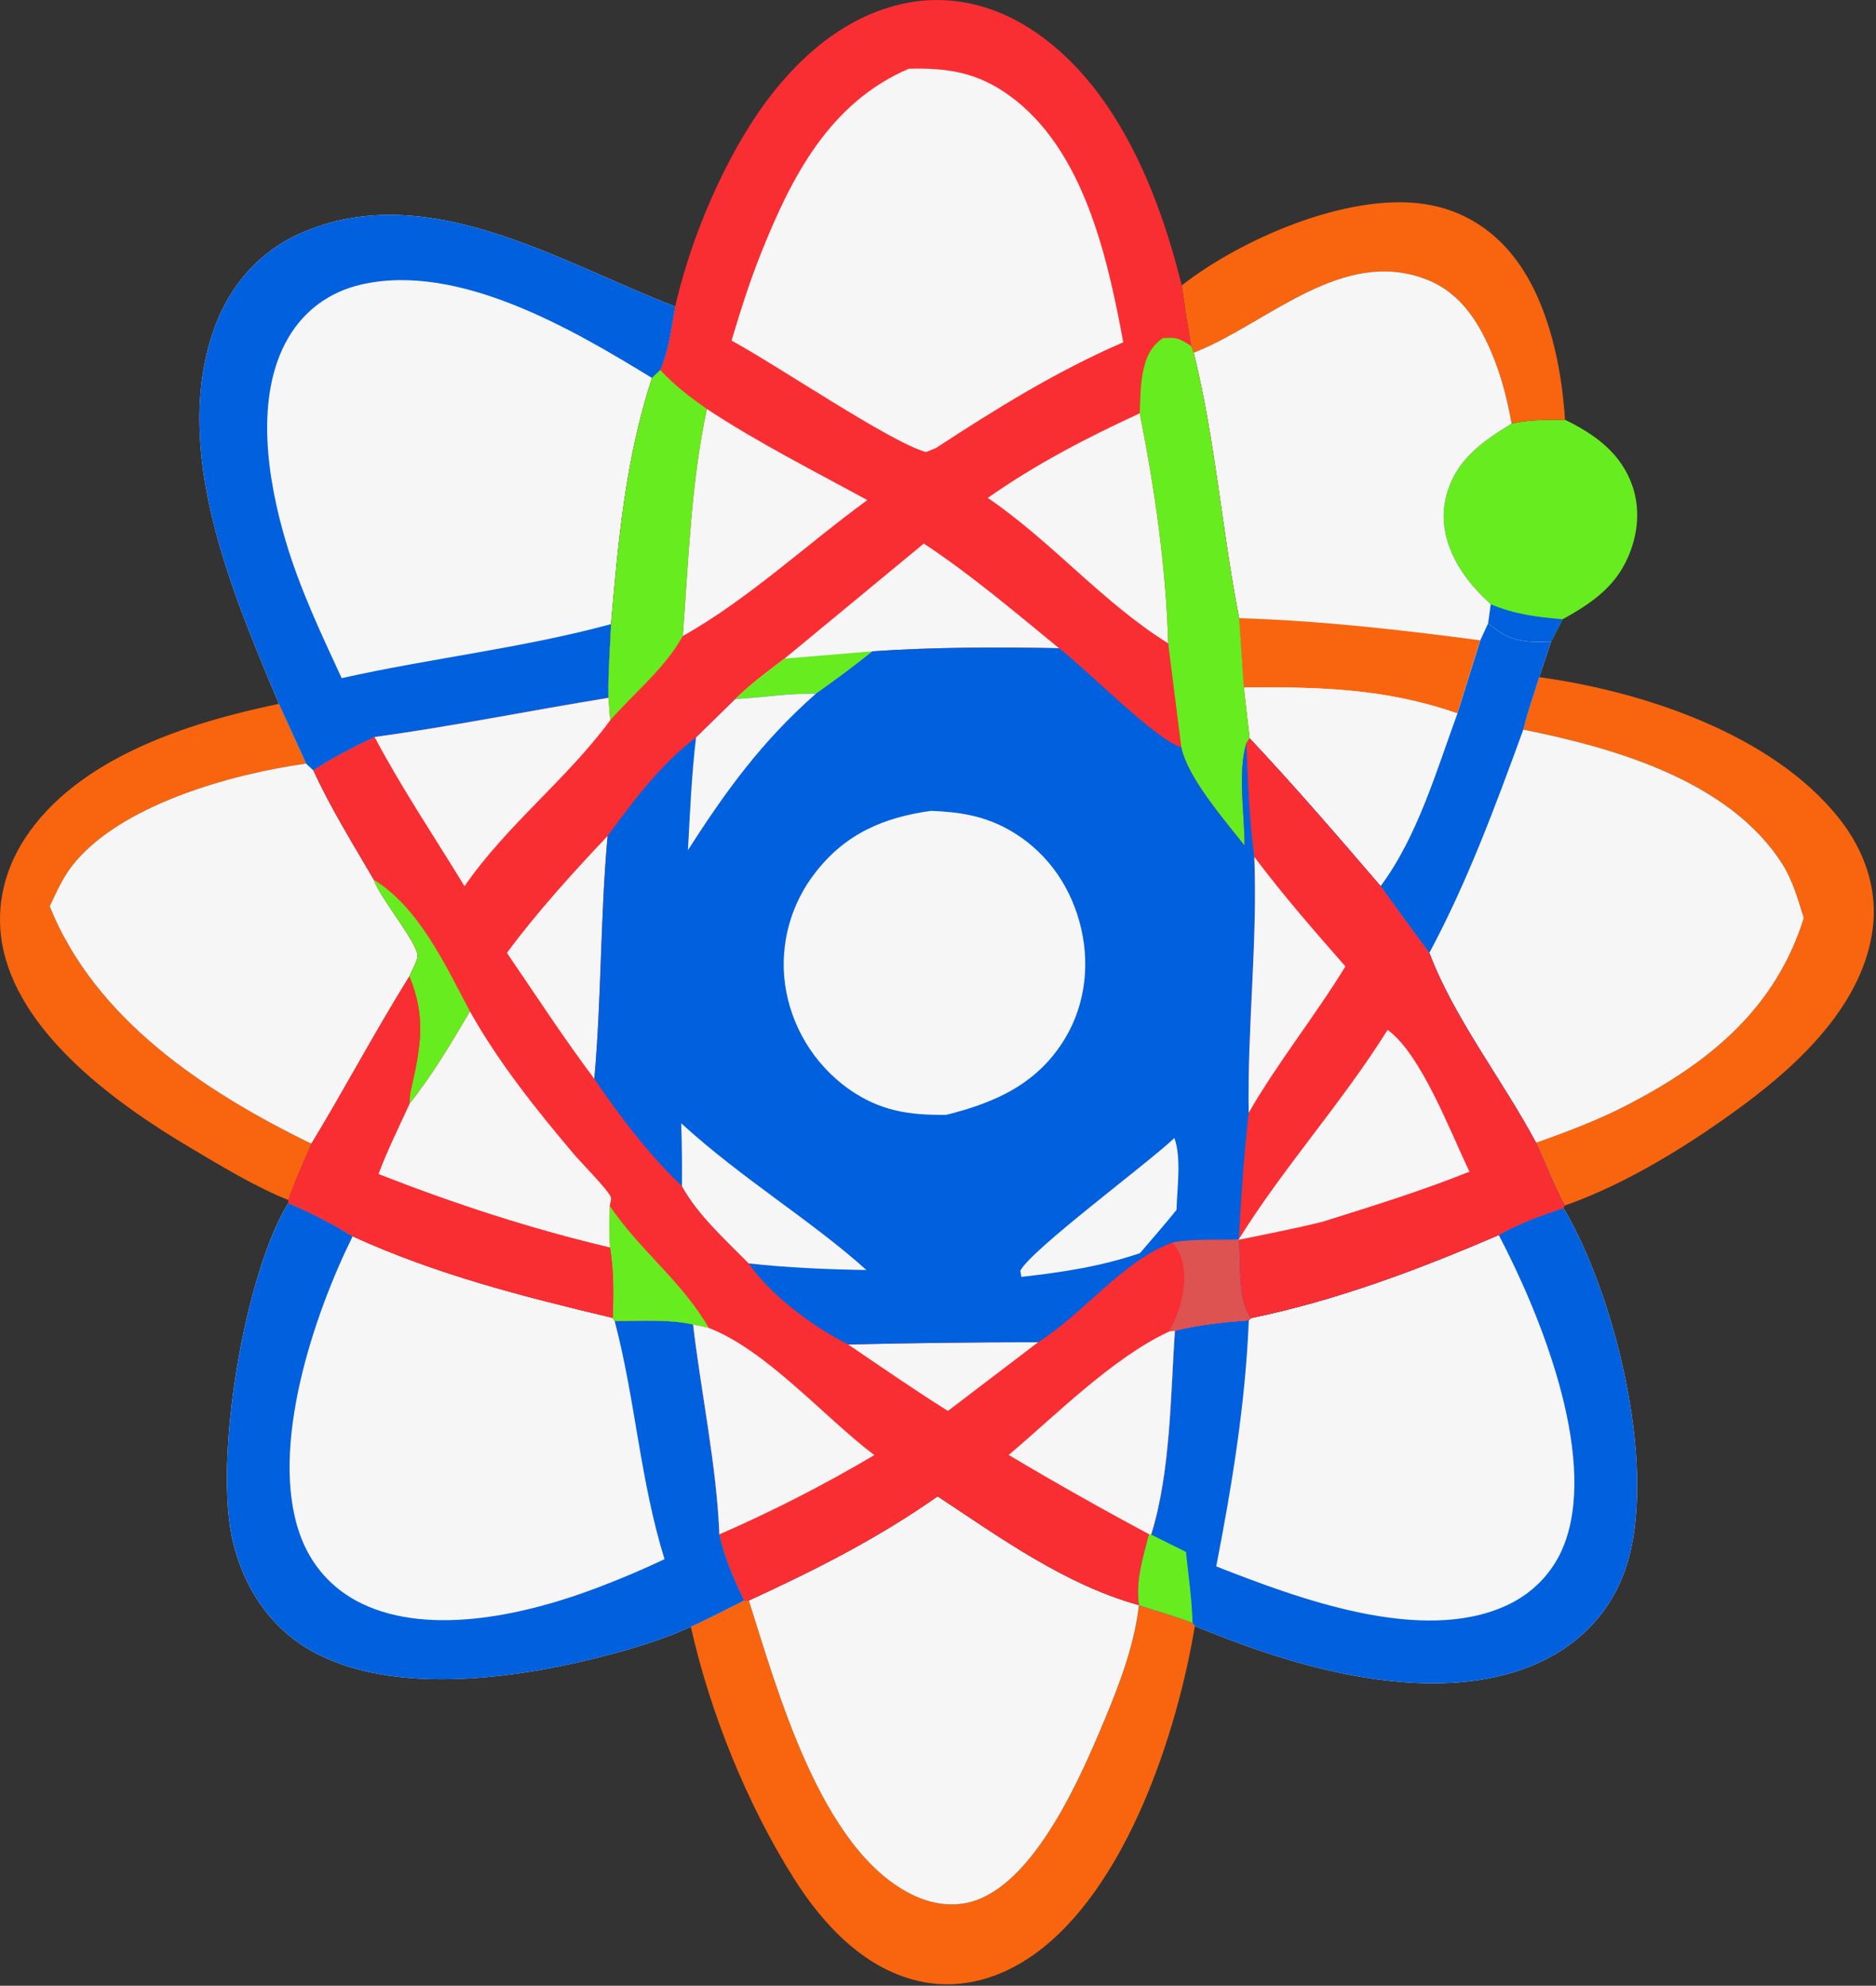 <?xml version="1.0" encoding="UTF-8"?> <svg xmlns="http://www.w3.org/2000/svg" width="767" height="812" viewBox="0 0 767 812" fill="none"><rect x="0" y="0" width="767" height="812" fill="#333333" stroke="none"/><g clip-path="url(#clip0_130_42)"><path d="M639.84 171.65C652.12 177.61 662.9 185.38 667.48 198.89C670.97 209.2 669.4 220.49 664.55 230.08C658.96 241.14 649.48 247.34 638.9 253.22L634.16 262.36C623.07 262.85 617.04 262.29 608.4 254.86L609.47 247.09C605.52 243.39 601.85 239.62 598.72 235.19C592.43 226.3 588.61 215.45 590.9 204.51C594.19 188.88 605.24 181.01 618.02 173.2C625.23 171.51 632.48 171.74 639.83 171.66L639.84 171.65Z" fill="#67EC20"></path><path d="M609.47 247.08C619.45 251.26 628.29 252.31 638.9 253.22L634.16 262.36C623.07 262.85 617.04 262.29 608.4 254.86L609.47 247.09V247.08Z" fill="#0060DE"></path><path d="M483.15 116.71C507.38 97.78 550.64 78.87 582.05 83.39C598.49 85.75 611.99 94.71 621.35 108.32C633.48 125.96 638.54 150.51 639.84 171.65C632.49 171.73 625.23 171.5 618.03 173.19C616.37 164.12 614.24 155.27 610.83 146.68C605.32 132.79 597.69 119.87 583.13 114.23C549.06 101.04 518.84 131.53 489.84 143.48C489.24 143.72 488.63 143.96 488.03 144.19L487 141.46C485.55 133.23 484.27 124.98 483.15 116.7V116.71Z" fill="#F8650E"></path><path d="M117.9 490.72C104.28 485.25 90.65 476.93 78.03 469.45C48.64 452.04 9.52 424.12 1.45 388.78C-2.19 372.85 1.16 356.77 10 343.13C31.6 309.79 77.26 295.43 114.05 287.81L125.19 312.24C95.02 316.42 48.44 329.17 29.16 354.49C25.49 359.31 22.92 365.14 20.33 370.6C38.92 416.88 83.94 446.59 127.33 467.71C124.12 475.31 120.54 482.91 117.9 490.72Z" fill="#F8650E"></path><path d="M629.3 276.9C671.43 282.64 724.88 300.2 752.17 334.98C762.17 347.73 767.72 363.21 765.7 379.5C761.92 409.96 736.55 434.22 713.11 451.61C691.48 467.66 665.25 484.06 639.71 492.97C635.31 484.76 631.82 475.79 627.99 467.28C640.97 462.7 653.82 457.82 666.05 451.45C699.38 434.08 725.99 412.12 737.47 375.38C735.11 367.9 733.04 360.2 728.82 353.51C707.2 319.24 660.16 305.87 622.8 298.33C624.52 291.11 627.08 283.98 629.3 276.89V276.9Z" fill="#F8650E"></path><path d="M304.22 654.44L306.17 654.48C317.89 691.2 335.51 756.21 372.67 774.62C381.02 778.76 390.37 780.2 399.29 776.97C424.3 767.9 442.62 724.92 452.09 702.11C458.04 687.78 463.98 671.85 465.64 656.37C472.9 658.75 480.47 660.82 487.57 663.61L488.51 664.91C481.32 708.48 460.46 772.62 422.44 799.44C409.27 808.73 393.57 813.56 377.5 810.48C354.17 806.01 336.73 787.39 324.57 768.1C305.38 737.67 290.29 700.29 282.46 665.19C289.81 661.8 297.01 658.12 304.23 654.47L304.22 654.44Z" fill="#F8650E"></path><path d="M125.18 312.24L128.12 315.02C135.18 330.48 144.29 345.07 152.84 359.74C155.45 367.4 170.84 385.56 170.73 391C170.69 392.83 168.16 397.34 167.38 399.26C153.37 421.76 141.03 445.09 127.32 467.7C83.92 446.57 38.9 416.87 20.32 370.59C22.91 365.14 25.48 359.31 29.15 354.48C48.43 329.16 95.01 316.42 125.18 312.23V312.24Z" fill="#F6F6F6"></path><path d="M306.17 654.48C333.44 641.93 358.67 629.22 383.35 611.89C409.12 628.92 435.49 648.01 465.63 656.37C463.97 671.85 458.03 687.78 452.08 702.11C442.61 724.92 424.3 767.9 399.28 776.97C390.36 780.21 381.01 778.76 372.66 774.62C335.5 756.21 317.88 691.2 306.16 654.48H306.17Z" fill="#F6F6F6"></path><path d="M608.4 254.86C617.03 262.29 623.06 262.85 634.16 262.36L629.3 276.9C627.08 283.99 624.52 291.12 622.8 298.34C660.16 305.87 707.2 319.25 728.82 353.52C733.04 360.21 735.12 367.91 737.47 375.39C725.99 412.13 699.37 434.08 666.05 451.46C653.82 457.84 640.98 462.72 627.99 467.29C614.41 441.81 594.41 416.34 584.37 389.66C577.63 380.6 570.97 371.48 564.4 362.3C579.43 342.13 587.2 315.19 595.8 291.72L605.17 261.84L608.39 254.86H608.4Z" fill="#F6F6F6"></path><path d="M608.4 254.86C617.03 262.29 623.06 262.85 634.16 262.36L629.3 276.9C627.08 283.99 624.52 291.12 622.8 298.34C611.57 329.18 599.91 360.72 584.38 389.66C577.64 380.6 570.98 371.48 564.41 362.3C579.44 342.13 587.21 315.19 595.81 291.72L605.18 261.84L608.4 254.86Z" fill="#0060DE"></path><path d="M488.03 144.2C488.63 143.96 489.24 143.73 489.84 143.49C518.83 131.53 549.06 101.05 583.13 114.24C597.69 119.87 605.32 132.8 610.83 146.69C614.24 155.28 616.37 164.13 618.03 173.2C605.25 181.01 594.19 188.88 590.91 204.51C588.61 215.45 592.43 226.3 598.73 235.19C601.87 239.62 605.53 243.4 609.48 247.09L608.41 254.86L605.19 261.84L595.82 291.72C587.22 315.19 579.46 342.13 564.42 362.3C546.88 341.87 529.35 321.53 510.92 301.89L508.53 281.12L506.62 252.78C499.51 216.6 496.95 180.26 488.04 144.21L488.03 144.2Z" fill="#F6F6F6"></path><path d="M506.61 252.77C539.82 253.8 572.29 257.49 605.18 261.84L595.81 291.72C566.5 281.48 539.25 280.85 508.52 281.12L506.61 252.78V252.77Z" fill="#F8650E"></path><path d="M508.52 281.11C539.25 280.84 566.5 281.47 595.81 291.71C587.21 315.18 579.45 342.12 564.41 362.29C546.87 341.86 529.34 321.52 510.91 301.88L508.52 281.11Z" fill="#F6F6F6"></path><path d="M639.21 493.97C660 529.01 676.92 596.82 665.87 637.34C660.96 655.34 649.29 669.56 632.75 678.14C597.46 696.45 549.76 686.88 514 674.6C505.41 671.61 496.91 668.38 488.51 664.9L487.57 663.6C480.47 660.81 472.9 658.74 465.64 656.36C464.17 646.36 467.31 636.91 469.72 627.3L470.64 627.51C478.58 602.2 478.56 570.68 480.36 544.14C490.44 541.64 500.27 540.72 510.57 539.88L511.47 538.97C546.42 531.77 580.09 519.09 612.76 505C621.28 500.13 629.97 497.1 639.21 493.96V493.97Z" fill="#F6F6F6"></path><path d="M639.21 493.97C660 529.01 676.92 596.82 665.87 637.34C660.96 655.34 649.29 669.56 632.75 678.14C597.46 696.45 549.76 686.88 514 674.6C505.41 671.61 496.91 668.38 488.51 664.9L487.57 663.6C480.47 660.81 472.9 658.74 465.64 656.36C464.17 646.36 467.31 636.91 469.72 627.3L470.64 627.51C478.58 602.2 478.56 570.68 480.36 544.14C490.44 541.64 500.27 540.72 510.57 539.88C509.23 573.63 503.69 607.43 497.25 640.52C530.27 653.46 580.76 672.51 615.69 656.61C627.45 651.26 636.13 641.82 640.26 629.55C652.45 593.31 629.46 536.84 612.76 505.01C621.28 500.14 629.97 497.11 639.21 493.97Z" fill="#0060DE"></path><path d="M469.72 627.3L470.64 627.51L484.87 634.6C485.9 644.21 487.3 653.94 487.57 663.6C480.47 660.81 472.9 658.74 465.64 656.36C464.17 646.36 467.31 636.91 469.72 627.3Z" fill="#67EC20"></path><path d="M117.9 491.94C127.14 495.99 135.59 500.18 144.17 505.55C178.84 521.35 213.67 530.08 250.57 538.93L251.29 540.17C261.74 540.23 273.16 539.35 283.37 541.61C286.68 569.71 293 599.33 294.12 627.42C296.28 637.21 299.98 645.46 304.22 654.45C297 658.1 289.8 661.78 282.45 665.17C272.75 669.71 262.45 672.96 252.14 675.8C215.44 685.92 160.12 694.79 125.65 674.07C109.85 664.57 99.8 648.84 95.4 631.16C86.98 597.34 100.13 520.45 117.89 491.94H117.9Z" fill="#F6F6F6"></path><path d="M117.9 491.94C127.14 495.99 135.59 500.18 144.17 505.55C128.35 537.54 110.05 591.58 122.52 627.18C126.97 639.9 135.72 649.85 147.89 655.72C176.49 669.51 216.74 659.79 244.97 648.95C254.03 645.51 262.94 641.72 271.69 637.57C261.68 605.31 259.8 572.39 251.3 540.17C261.75 540.23 273.17 539.35 283.38 541.61C286.69 569.71 293.01 599.33 294.13 627.42C296.29 637.21 299.99 645.46 304.23 654.45C297.01 658.1 289.81 661.78 282.46 665.17C272.76 669.71 262.46 672.96 252.15 675.8C215.45 685.92 160.13 694.79 125.66 674.07C109.86 664.57 99.81 648.84 95.41 631.16C86.99 597.34 100.14 520.45 117.9 491.94Z" fill="#0060DE"></path><path d="M114.05 287.81C94.89 242.12 69.67 183.83 87.74 133.91C93.93 116.82 105.92 102.95 122.63 95.5C174.37 72.42 229.09 107.36 276.04 125.34C274.56 134.2 273.52 143 269.98 151.32L266.55 154.55C255.75 187.68 252.8 220.69 249.82 255.21C249.44 265.18 248.55 275.39 248.77 285.35C216.95 290.53 185.06 297 153.15 301.38C144.48 305.55 136.17 309.68 128.12 315.02L125.18 312.24L114.04 287.81H114.05Z" fill="#F6F6F6"></path><path d="M114.05 287.81C94.89 242.12 69.67 183.83 87.74 133.91C93.93 116.82 105.92 102.95 122.63 95.5C174.37 72.42 229.09 107.36 276.04 125.34C274.56 134.2 273.52 143 269.98 151.32L266.55 154.55C234.19 134.71 187.23 107.12 147.48 116.4C134.78 119.36 124.4 126.9 117.83 138.19C103.94 162.05 109.32 196.11 116.87 221.46C122.63 240.83 131.24 259.02 139.69 277.31C176.16 269.13 213.8 265.02 249.82 255.21C249.44 265.18 248.55 275.39 248.77 285.35C216.95 290.53 185.06 297 153.15 301.38C144.48 305.55 136.17 309.68 128.12 315.02L125.18 312.24L114.04 287.81H114.05Z" fill="#0060DE"></path><path d="M276.04 125.34C281.6 101.31 291.53 76.45 304.13 55.26C318.59 30.95 340.29 7.98 368.85 1.59C387 -2.48 404.98 1.47 420.59 11.34C455.76 33.58 473.6 78.06 483.15 116.71C484.27 124.99 485.55 133.24 487 141.47L488.03 144.2C496.94 180.25 499.5 216.58 506.61 252.77L508.52 281.11L510.91 301.88C529.35 321.52 546.88 341.86 564.41 362.29C570.98 371.47 577.64 380.59 584.38 389.65C594.42 416.33 614.42 441.8 628 467.28C631.83 475.79 635.32 484.75 639.72 492.97L639.22 493.96C629.98 497.1 621.29 500.14 612.77 505C580.09 519.08 546.43 531.77 511.48 538.97L510.58 539.88C500.27 540.72 490.45 541.64 480.37 544.14C478.57 570.68 478.59 602.2 470.65 627.51L469.73 627.3C467.32 636.91 464.17 646.36 465.65 656.36C435.51 648.01 409.14 628.92 383.37 611.88C358.69 629.21 333.46 641.92 306.19 654.47L304.24 654.43C300 645.44 296.3 637.19 294.14 627.4C293.02 599.31 286.7 569.7 283.39 541.59C273.18 539.33 261.75 540.21 251.31 540.15L250.59 538.91C213.68 530.06 178.85 521.33 144.19 505.53C135.61 500.16 127.16 495.97 117.92 491.92V490.7C120.56 482.89 124.13 475.29 127.35 467.69C141.06 445.08 153.4 421.76 167.41 399.25C168.19 397.34 170.73 392.82 170.76 390.99C170.87 385.54 155.49 367.38 152.87 359.73C144.32 345.05 135.21 330.47 128.15 315.01C136.2 309.67 144.51 305.54 153.18 301.37C185.08 296.98 216.98 290.52 248.8 285.34C248.58 275.37 249.47 265.17 249.85 255.2C252.83 220.68 255.78 187.67 266.58 154.54L270.01 151.31C273.55 142.99 274.59 134.19 276.07 125.33L276.04 125.34Z" fill="#F92E32"></path><path d="M506.47 506.8C507.45 516.24 505.8 531.86 511.46 538.97L510.56 539.88C500.25 540.72 490.43 541.64 480.35 544.14L478.03 544.43C480.67 539.37 482.65 534.68 483.58 529C484.92 520.8 484.38 514.63 479.48 508C487.77 506.41 497.93 507.12 506.47 506.78V506.8Z" fill="#DD5352"></path><path d="M249.28 493.06C261.4 511.11 278.88 524 289.76 542.98L283.37 541.61C273.16 539.35 261.73 540.23 251.29 540.17L250.57 538.93C250.81 529.1 251.02 519.92 249.41 510.16C248.9 504.46 249.18 498.78 249.28 493.06Z" fill="#67EC20"></path><path d="M152.85 359.75C171.39 371.13 182.31 395.07 192.15 413.61C184.42 426.76 176.86 439.54 167.33 451.49C167.71 446.94 167.41 448.41 168.24 444.68C172.05 427.66 174.18 415.74 167.38 399.27C168.16 397.36 170.7 392.84 170.73 391.01C170.84 385.56 155.46 367.4 152.84 359.75H152.85Z" fill="#67EC20"></path><path d="M346.78 549.78C372.66 549.17 398.54 548.86 424.43 548.85L387.57 576.95C373.72 568.3 360.3 558.95 346.79 549.79L346.78 549.78Z" fill="#F6F6F6"></path><path d="M207.25 389.65C219.83 372.66 233.95 357.18 248.42 341.82C245.41 374.85 245.95 408.16 242.98 441.14C230.45 424.48 219.03 406.85 207.25 389.65Z" fill="#F6F6F6"></path><path d="M478.03 544.44L480.35 544.15C478.55 570.69 478.57 602.21 470.63 627.52L469.71 627.31C450.36 616.96 431.25 606.18 412.4 594.95C432.17 578.25 454.75 555.36 478.03 544.45V544.44Z" fill="#F6F6F6"></path><path d="M377.71 222.28C397.14 235.1 415.01 250.35 432.99 265.07C407.49 264.6 382.2 264.61 356.73 266.32C349.16 272.4 341.45 278.09 333.53 283.7C322.84 283.42 311.4 285.32 300.63 285.85C306.91 279.71 313.77 274.59 320.76 269.31L377.7 222.27L377.71 222.28Z" fill="#F6F6F6"></path><path d="M320.76 269.31L356.72 266.32C349.15 272.4 341.44 278.09 333.52 283.7C322.83 283.42 311.39 285.32 300.62 285.85C306.9 279.71 313.76 274.59 320.75 269.31H320.76Z" fill="#67EC20"></path><path d="M289.76 542.99C313.45 552.16 336.84 579.41 357.47 595.01C337.02 607.11 315.9 617.92 294.12 627.42C293 599.33 286.68 569.72 283.37 541.61L289.76 542.98V542.99Z" fill="#F6F6F6"></path><path d="M289.01 167.25C310.26 181.21 332.37 192.36 354.62 204.49C329.84 222.53 305.78 245.17 279.18 260.05C281.48 229.3 282.53 197.42 289.01 167.26V167.25Z" fill="#F6F6F6"></path><path d="M403.85 203.6C423.5 189.8 444.2 179.06 465.97 169.01C472.05 199.49 476.74 231.98 477.6 263.07C450.91 246.47 430.01 221.43 403.85 203.6Z" fill="#F6F6F6"></path><path d="M153.16 301.39C185.06 297 216.96 290.54 248.78 285.36L249.49 294.53C231.63 318.78 207.28 337.26 189.92 362.38C177.66 342.28 164.15 322.18 153.16 301.39Z" fill="#F6F6F6"></path><path d="M266.55 154.55L269.98 151.32C275.81 157.65 282.01 162.28 289.01 167.25C282.53 197.41 281.48 229.3 279.18 260.04C271.72 273.44 259.49 283.1 249.49 294.52L248.78 285.35C248.56 275.38 249.45 265.18 249.83 255.21C252.81 220.69 255.76 187.68 266.56 154.55H266.55Z" fill="#67EC20"></path><path d="M192.15 413.62C204.21 435 219.16 453.63 234.95 472.32C236.91 474.64 249.32 487.35 249.77 489.64C249.99 490.77 249.44 491.93 249.28 493.07C249.18 498.79 248.9 504.47 249.41 510.17C216.77 502.45 185.89 492.33 154.69 480.12C158.33 470.38 163.01 460.96 167.34 451.51C176.87 439.56 184.42 426.78 192.16 413.63L192.15 413.62Z" fill="#F6F6F6"></path><path d="M465.97 169.01C466.21 163.62 466.2 157.76 467.23 152.47C468.41 146.39 470.23 141.95 475.4 138.28C481.44 137.9 481.81 138.28 487.01 141.48L488.04 144.21C496.95 180.26 499.51 216.59 506.62 252.78L508.53 281.12L510.92 301.89L509.55 304.01C505.96 315.94 508.89 333.06 508.84 345.8C500.93 335.68 485.46 317.94 482.98 305.6L477.61 263.08C476.75 231.98 472.06 199.5 465.98 169.02L465.97 169.01Z" fill="#67EC20"></path><path d="M167.39 399.27C174.2 415.74 172.06 427.66 168.25 444.68C167.42 448.41 167.71 446.94 167.34 451.49C163.01 460.94 158.33 470.36 154.69 480.1C185.89 492.31 216.78 502.43 249.41 510.15C251.02 519.91 250.82 529.09 250.57 538.92C213.66 530.07 178.83 521.34 144.17 505.54C135.59 500.17 127.14 495.98 117.9 491.93V490.71C120.54 482.9 124.11 475.3 127.33 467.7C141.04 445.09 153.38 421.77 167.39 399.26V399.27Z" fill="#F92E32"></path><path d="M371.54 28.12C387.31 27.7 399.41 29.55 412.49 38.93C443.14 60.92 452.81 105.33 459.25 139.95C431.78 151.89 407.59 166.92 382.62 183.23L378.59 184.86C364 180.86 317.82 149.39 299.09 139.28C302.66 127.33 306.42 115.37 311.05 103.78C323.55 72.45 339.03 42.08 371.54 28.11V28.12Z" fill="#F6F6F6"></path><path d="M432.99 265.07C443.75 273.23 472.45 302.51 482.97 305.59C485.45 317.93 500.92 335.68 508.83 345.79C508.88 333.05 505.95 315.93 509.54 304L510.91 301.88C529.35 321.52 546.88 341.86 564.41 362.29C570.98 371.47 577.64 380.59 584.38 389.65C594.42 416.33 614.42 441.8 628 467.28C631.83 475.79 635.32 484.75 639.72 492.97L639.22 493.96C629.98 497.1 621.29 500.14 612.77 505C580.09 519.08 546.43 531.77 511.48 538.97C505.82 531.86 507.47 516.24 506.49 506.8C497.95 507.14 487.79 506.43 479.5 508.02C458.89 515.53 443.24 537.06 424.45 548.84C398.57 548.86 372.68 549.17 346.8 549.77C332.71 542.76 315.02 529.66 306.11 516.63C296.66 507 285.35 496.89 278.82 485.03C265.28 472.13 253.48 456.6 242.99 441.14C245.96 408.16 245.42 374.85 248.43 341.82C259.09 327.34 270.11 312.46 284.58 301.57L300.64 285.84C311.41 285.31 322.85 283.41 333.54 283.69C341.46 278.08 349.17 272.4 356.74 266.31C382.21 264.6 407.51 264.59 433 265.06L432.99 265.07Z" fill="#0060DE"></path><path d="M300.63 285.85C311.4 285.32 322.84 283.42 333.53 283.7C311.71 302.93 296.86 323.22 281.27 347.65C282.1 332.27 282.76 316.88 284.57 301.58L300.63 285.85Z" fill="#F6F6F6"></path><path d="M480.15 465.34C483.11 473.6 481.23 485.92 481.02 494.74C476.19 500.75 471.06 506.55 466.07 512.43C450.14 517.87 434.24 520.27 417.57 522.13L417.17 519.59C421.64 510.94 469.13 475.84 480.14 465.35L480.15 465.34Z" fill="#F6F6F6"></path><path d="M278.5 459.32C303.65 482.28 331.38 498.79 354.25 519.33C338.06 519.07 322.2 518.39 306.1 516.64C296.65 507.01 285.34 496.9 278.81 485.04C278.86 476.45 278.84 467.9 278.5 459.32Z" fill="#F6F6F6"></path><path d="M380.81 331.56C392.15 332.02 402.11 333.56 412.14 339.11C426.82 347.24 436.84 360.74 441.31 376.82C445.76 392.86 444.11 410.16 435.5 424.52C424.32 443.17 406.98 450.88 386.81 455.89C371.35 456 359.77 454.31 346.86 445.22C345.11 443.97 343.44 442.63 341.83 441.21C340.22 439.79 338.69 438.29 337.23 436.72C335.77 435.14 334.4 433.5 333.1 431.78C331.81 430.06 330.61 428.28 329.5 426.45C328.39 424.61 327.37 422.72 326.45 420.78C325.53 418.84 324.71 416.86 323.99 414.83C323.27 412.81 322.66 410.75 322.15 408.67C321.64 406.58 321.23 404.48 320.94 402.35C320.67 400.34 320.51 398.33 320.44 396.3C320.38 394.28 320.41 392.26 320.55 390.24C320.69 388.22 320.93 386.21 321.26 384.21C321.6 382.21 322.03 380.24 322.57 378.28C323.1 376.33 323.73 374.4 324.46 372.51C325.19 370.62 326.01 368.77 326.92 366.96C327.83 365.15 328.83 363.39 329.91 361.68C331 359.97 332.17 358.32 333.42 356.73C345.73 340.85 361.39 334.22 380.82 331.54L380.81 331.56Z" fill="#F6F6F6"></path><path d="M510.91 301.89C529.35 321.53 546.88 341.87 564.41 362.3C570.98 371.48 577.64 380.6 584.38 389.66C594.42 416.34 614.42 441.81 628 467.29C631.83 475.8 635.32 484.76 639.72 492.98L639.22 493.97C629.98 497.11 621.29 500.15 612.77 505.01C580.09 519.09 546.43 531.78 511.48 538.98C505.82 531.87 507.47 516.25 506.49 506.81C507.42 489.47 508.58 472.28 510.54 455.02C509.95 420.13 514.18 385.49 512.84 350.41C510.74 334.99 510.21 319.54 509.55 304L510.92 301.88L510.91 301.89Z" fill="#F92E32"></path><path d="M512.83 350.41C524.54 365.98 537.23 380.54 550.06 395.18C537.6 415.56 522.41 434.41 510.53 455.02C509.94 420.13 514.17 385.49 512.83 350.41Z" fill="#F6F6F6"></path><path d="M567.32 421.13C581.15 431.16 593.04 463.14 600.8 479.1C581.06 487.03 560.87 493.27 540.59 499.62C529.25 502.42 517.79 504.65 506.35 506.97C524.71 477.39 548.61 451.05 567.32 421.13Z" fill="#F6F6F6"></path></g><defs><clipPath id="clip0_130_42"><rect width="766.11" height="811.39" fill="white"></rect></clipPath></defs></svg> 